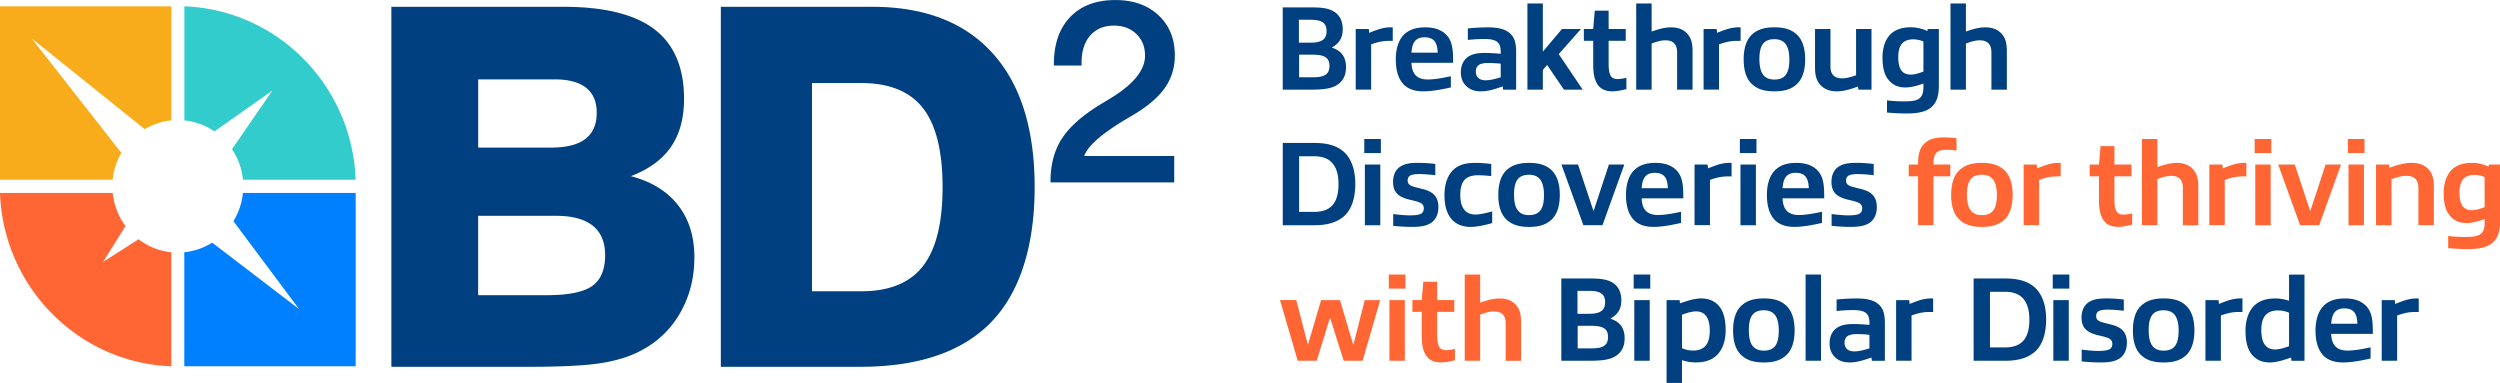 <svg xmlns="http://www.w3.org/2000/svg" fill="none" viewBox="0 0 235 36"><path fill="#004080" d="M125.877 7.851c-.604.486-1.44.577-2.701.577h-2.6V.695h2.52c1.127 0 1.851.044 2.464.51.447.35.657.89.657 1.535 0 .779-.3 1.319-.994 1.703v.044c.794.26 1.304.79 1.304 1.84 0 .563-.167 1.14-.657 1.524h.007Zm-2.734-5.995h-1.047v2.156h1.094c1.093 0 1.507-.351 1.507-1.083 0-.803-.481-1.073-1.551-1.073h-.003Zm.257 3.286h-1.284v2.122h1.294c1.137 0 1.56-.304 1.56-1.073 0-.77-.467-1.05-1.574-1.05h.004ZM127.437 8.428V2.726h1.227l.043.361c.794-.317 1.317-.52 2.054-.52.033 0 .1 0 .157.01v1.266h-.367c-.537 0-1.004.09-1.664.327v4.255h-1.45v.003ZM133.782 8.587c-.624 0-1.337-.135-1.841-.655-.536-.563-.736-1.387-.736-2.358 0-.915.223-1.829.846-2.392.501-.439 1.117-.611 1.931-.611.637 0 1.327.125 1.85.587.714.62.76 1.501.76 2.743h-3.914c.034 1.063.524 1.569 1.527 1.569.68 0 1.427-.145 2.174-.304v1.05c-.827.182-1.74.37-2.601.37h.004Zm.123-5.081c-.88 0-1.17.563-1.227 1.444h2.464c-.033-.972-.357-1.444-1.237-1.444ZM141.29 8.428l-.033-.304c-.737.25-1.35.463-2.064.463-.48 0-.97-.125-1.327-.463-.367-.337-.547-.755-.547-1.353 0-.597.247-1.207.814-1.511.433-.236.88-.283 1.483-.283.391 0 .947.033 1.451.077v-.192c0-.857-.357-1.198-1.541-1.198-.49 0-1.036.034-1.55.091V2.672a19.36 19.36 0 0 1 1.817-.101c.814 0 1.607.091 2.121.543.536.462.603 1.093.603 1.896v3.421h-1.227v-.003Zm-.223-2.44c-.38-.043-.87-.067-1.204-.067-.837 0-1.137.294-1.137.803 0 .51.324.823.914.823.447 0 .947-.134 1.427-.283V5.99ZM147.011 8.428l-1.583-2.325-.401.476v1.852h-1.45V.324h1.45v4.528l1.798-2.123h1.783l-2.087 2.359 2.254 3.34h-1.764ZM151.582 8.587c-.58 0-1.183-.169-1.507-.813-.213-.395-.313-.949-.313-1.66V3.833h-.88V2.726h.88L149.908 1h1.304v1.727h1.607v1.107h-1.607v2.054c0 .395.01.746.1 1.016.11.371.347.53.757.53.247 0 .547-.068.813-.112v1.06c-.456.101-.903.202-1.303.202l.003.004ZM157.65 8.428V4.93c0-.847-.447-1.14-1.103-1.14-.39 0-.794.111-1.294.304v4.335h-1.45V.324h1.45v2.642c.614-.216 1.217-.395 1.817-.395.6 0 1.17.158 1.574.644.367.429.457.948.457 1.627v3.59h-1.451v-.004ZM160.137 8.428V2.726h1.227l.044.361c.793-.317 1.317-.52 2.053-.52a.94.94 0 0 1 .157.01v1.266h-.367c-.536 0-1.003.09-1.663.327v4.255h-1.451v.003ZM164.765 7.976c-.603-.496-.86-1.343-.86-2.392 0-1.05.257-1.906.86-2.406.547-.472 1.25-.61 2.03-.61.781 0 1.474.134 2.031.61.59.496.86 1.343.86 2.392 0 1.05-.257 1.907-.86 2.406-.547.472-1.25.61-2.031.61-.78 0-1.473-.134-2.03-.61Zm3.434-2.372c0-1.275-.413-1.92-1.407-1.92-.993 0-1.407.564-1.407 1.863s.414 1.93 1.407 1.93c.994 0 1.407-.577 1.407-1.873ZM174.691 8.428l-.044-.293c-.69.25-1.337.452-2.007.452-.58 0-1.16-.17-1.56-.645-.367-.428-.467-.948-.467-1.626v-3.59h1.45v3.499c0 .857.447 1.14 1.104 1.14.39 0 .793-.111 1.304-.293V2.726h1.45v5.702h-1.23ZM180.802 7.851c-.547.192-1.137.371-1.684.371-.613 0-1.103-.182-1.474-.577-.503-.506-.69-1.251-.69-2.247 0-1.049.347-1.862.904-2.314.47-.361 1.027-.52 1.764-.52a3.77 3.77 0 0 1 1.55.351l.033-.192h1.047v5.294c0 .836-.133 1.49-.613 1.973-.57.577-1.527.678-2.431.678-.59 0-1.203-.033-1.83-.09V9.436a12.65 12.65 0 0 0 1.573.091c.681 0 1.184-.034 1.507-.304.324-.283.347-.732.347-1.164v-.216l-.003.007Zm0-3.95a2.532 2.532 0 0 0-.937-.203c-.947 0-1.427.496-1.427 1.67s.413 1.646 1.17 1.646c.357 0 .794-.135 1.194-.283V3.897 3.9ZM187.193 8.428V4.93c0-.847-.447-1.14-1.103-1.14-.39 0-.794.111-1.294.304v4.335h-1.45V.324h1.45v2.642c.613-.216 1.217-.395 1.817-.395.6 0 1.17.158 1.574.644.366.429.457.948.457 1.627v3.59h-1.451v-.004ZM126.257 20.392c-.737.597-1.697.78-2.721.78h-2.957v-7.734h2.957c1.037 0 1.974.17 2.711.77.78.654 1.15 1.75 1.15 3.08s-.347 2.46-1.137 3.104h-.003Zm-2.701-5.702h-1.44v5.226h1.417c1.55 0 2.287-.823 2.287-2.608 0-1.784-.793-2.618-2.264-2.618ZM128.241 14.386v-1.319h1.56v1.32h-1.56Zm1.473 6.786h-1.417v-5.703h1.451v5.703h-.034ZM134.442 21c-.447.26-.98.327-1.731.327-.5 0-1.07-.024-1.75-.102V20.12c.59.077 1.17.125 1.584.125.346 0 .657-.024.913-.102.29-.1.38-.317.38-.553 0-.327-.18-.496-.536-.61-.257-.092-.504-.136-.871-.227-1.003-.26-1.483-.688-1.483-1.66 0-.587.213-1.164.737-1.467.433-.26.946-.318 1.65-.318.437 0 .993.034 1.584.102v1.062a13.993 13.993 0 0 0-1.461-.11c-.313 0-.556.023-.78.09-.28.101-.357.304-.357.52 0 .293.157.439.49.553.234.078.504.135.804.216 1.06.236 1.594.699 1.594 1.738 0 .61-.224 1.208-.771 1.525l.004-.004ZM138.199 21.327c-.613 0-1.237-.183-1.683-.655-.537-.563-.737-1.377-.737-2.358 0-.915.257-1.896.96-2.46.557-.442 1.217-.543 1.987-.543.457 0 .937.044 1.45.101v1.14c-.38-.043-.86-.077-1.237-.077-1.203 0-1.673.597-1.673 1.852 0 1.107.423 1.839 1.417 1.839.48 0 1.08-.159 1.583-.294v1.097c-.68.192-1.407.361-2.063.361l-.004-.003ZM141.7 20.72c-.603-.497-.86-1.343-.86-2.393 0-1.05.257-1.906.86-2.405.547-.473 1.25-.611 2.03-.611.781 0 1.474.135 2.031.61.59.497.86 1.343.86 2.393 0 1.049-.257 1.906-.86 2.405-.547.473-1.25.611-2.031.611-.78 0-1.473-.135-2.03-.61Zm3.434-2.372c0-1.276-.413-1.92-1.407-1.92-.993 0-1.407.563-1.407 1.862 0 1.3.414 1.93 1.407 1.93.994 0 1.407-.577 1.407-1.872ZM148.838 21.168l-2.063-5.702h1.56l1.44 4.336h.034l1.427-4.336h1.45l-2.054 5.702h-1.797.003ZM155.42 21.327c-.624 0-1.337-.135-1.841-.655-.536-.563-.736-1.387-.736-2.358 0-.915.223-1.829.846-2.392.5-.439 1.117-.611 1.931-.611.637 0 1.327.125 1.85.587.714.62.76 1.501.76 2.743h-3.914c.034 1.063.524 1.569 1.527 1.569.68 0 1.427-.145 2.174-.304v1.05c-.827.182-1.74.37-2.601.37h.004Zm.123-5.082c-.88 0-1.17.564-1.227 1.444h2.464c-.033-.971-.357-1.444-1.237-1.444ZM159.287 21.168v-5.702h1.227l.043.361c.794-.317 1.317-.52 2.054-.52.033 0 .1 0 .157.01v1.266h-.367c-.537 0-1.003.09-1.664.327v4.255h-1.45v.003ZM163.548 14.386v-1.319h1.56v1.32h-1.56Zm1.474 6.786h-1.417v-5.703h1.45v5.703h-.033ZM168.666 21.327c-.624 0-1.337-.135-1.841-.655-.536-.563-.736-1.387-.736-2.358 0-.915.223-1.829.846-2.392.504-.439 1.117-.611 1.931-.611.637 0 1.327.125 1.85.587.714.62.76 1.501.76 2.743h-3.914c.034 1.063.524 1.569 1.527 1.569.68 0 1.427-.145 2.174-.304v1.05c-.827.182-1.74.37-2.6.37h.003Zm.123-5.082c-.88 0-1.17.564-1.227 1.444h2.464c-.033-.971-.357-1.444-1.237-1.444ZM175.651 21c-.447.26-.98.327-1.731.327-.503 0-1.07-.024-1.75-.102V20.12c.59.077 1.17.125 1.584.125.346 0 .657-.024.913-.102.29-.1.38-.317.38-.553 0-.327-.18-.496-.536-.61-.257-.092-.501-.136-.871-.227-1.003-.26-1.483-.688-1.483-1.66 0-.587.213-1.164.737-1.467.436-.26.946-.318 1.65-.318.433 0 .993.034 1.584.102v1.062a13.913 13.913 0 0 0-1.461-.11c-.313 0-.557.023-.78.09-.28.101-.357.304-.357.52 0 .293.157.439.49.553.234.078.504.135.804.216 1.06.236 1.597.699 1.597 1.738 0 .61-.223 1.208-.77 1.525v-.004Z"/><path fill="#F63" d="M180.298 21.168v-4.595h-.88v-1.107h.88c0-.654.044-1.424.591-1.963.433-.443 1.036-.588 1.85-.588.38 0 .827.034 1.17.078v1.164a6.584 6.584 0 0 0-.937-.078c-.98 0-1.227.385-1.227 1.387h1.584v1.107h-1.584v4.595h-1.45.003ZM184.269 20.72c-.603-.497-.86-1.343-.86-2.393 0-1.05.257-1.906.86-2.405.547-.473 1.25-.611 2.031-.611.78 0 1.473.135 2.03.61.59.497.86 1.343.86 2.393 0 1.049-.257 1.906-.86 2.405-.547.473-1.25.611-2.03.611-.781 0-1.474-.135-2.031-.61Zm3.438-2.372c0-1.276-.414-1.92-1.407-1.92-.994 0-1.407.563-1.407 1.862 0 1.3.413 1.93 1.407 1.93.993 0 1.407-.577 1.407-1.872ZM190.224 21.168v-5.702h1.227l.043.361c.794-.317 1.317-.52 2.054-.52.033 0 .1 0 .157.01v1.266h-.367c-.537 0-1.004.09-1.664.327v4.255h-1.45v.003ZM199.126 21.327c-.581 0-1.184-.169-1.507-.814-.214-.394-.314-.948-.314-1.66v-2.28h-.88v-1.107h.88l.147-1.727h1.304v1.727h1.607v1.107h-1.607v2.055c0 .394.01.745.1 1.015.11.371.346.53.756.53.247 0 .547-.068.814-.112v1.06c-.457.101-.904.202-1.304.202l.004.004ZM205.19 21.168V17.67c0-.847-.447-1.14-1.103-1.14-.39 0-.794.111-1.294.303v4.336h-1.45v-8.104h1.45v2.642c.614-.216 1.217-.395 1.817-.395.6 0 1.17.159 1.574.644.367.429.457.948.457 1.627v3.59h-1.451v-.004ZM207.677 21.168v-5.702h1.227l.044.361c.793-.317 1.317-.52 2.054-.52.033 0 .1 0 .156.01v1.266h-.367c-.536 0-1.003.09-1.663.327v4.255h-1.451v.003ZM211.938 14.386v-1.319h1.561v1.32h-1.561Zm1.474 6.786h-1.417v-5.703h1.45v5.703h-.033ZM216.209 21.168l-2.063-5.702h1.56l1.44 4.336h.033l1.427-4.336h1.451l-2.054 5.702h-1.797.003ZM220.704 14.386v-1.319h1.56v1.32h-1.56Zm1.473 6.786h-1.417v-5.703h1.451v5.703h-.034ZM227.328 21.168v-3.499c0-.847-.457-1.14-1.137-1.14-.4 0-.847.111-1.393.317v4.322h-1.451v-5.702h1.227l.034.304c.713-.25 1.407-.463 2.087-.463.603 0 1.203.16 1.617.645.38.428.47.948.47 1.626v3.59h-1.454ZM233.553 20.595c-.547.192-1.137.37-1.684.37-.613 0-1.103-.182-1.473-.576-.5-.506-.69-1.252-.69-2.247 0-1.05.346-1.863.903-2.315.467-.36 1.027-.52 1.764-.52.537 0 1.083.136 1.55.351l.033-.192h1.051v5.294c0 .836-.134 1.491-.614 1.973-.57.578-1.527.679-2.43.679-.59 0-1.204-.034-1.831-.091v-1.14c.504.067 1.104.09 1.574.09.68 0 1.184-.033 1.507-.303.323-.284.347-.733.347-1.164v-.216l-.007.006Zm0-3.951a2.531 2.531 0 0 0-.937-.203c-.947 0-1.427.496-1.427 1.67s.414 1.647 1.17 1.647c.357 0 .794-.135 1.194-.284V16.64v.004ZM126.31 33.911l-1.27-4.008h-.033l-1.237 4.008h-1.784l-1.664-5.702h1.527l1.084 4.167h.023l1.227-4.166h1.774l1.237 4.166h.033l1.06-4.166h1.451l-1.651 5.701h-1.777ZM130.548 27.127v-1.32h1.56v1.32h-1.56Zm1.474 6.784h-1.417V28.21h1.45v5.702h-.033ZM135.465 34.07c-.58 0-1.183-.169-1.507-.813-.213-.395-.313-.948-.313-1.66v-2.28h-.88v-1.108h.88l.147-1.727h1.303v1.727h1.607v1.107h-1.607v2.055c0 .395.01.746.1 1.015.11.372.347.53.757.53.247 0 .547-.067.814-.111v1.06c-.457.1-.904.202-1.304.202l.003.003ZM141.534 33.911v-3.498c0-.847-.447-1.14-1.104-1.14-.39 0-.794.11-1.294.303v4.335h-1.45v-8.104h1.45v2.642c.614-.216 1.217-.395 1.817-.395.601 0 1.171.159 1.574.645.367.428.457.948.457 1.626v3.59h-1.45v-.004Z"/><path fill="#004080" d="M152.062 33.334c-.603.486-1.44.577-2.7.577h-2.597v-7.733h2.52c1.127 0 1.851.044 2.464.51.447.35.657.89.657 1.535 0 .78-.3 1.32-.994 1.704v.044c.794.26 1.304.79 1.304 1.838 0 .564-.167 1.14-.657 1.525h.003Zm-2.733-5.995h-1.047v2.156h1.093c1.094 0 1.507-.351 1.507-1.083 0-.803-.48-1.073-1.55-1.073h-.003Zm.256 3.286h-1.283v2.122h1.293c1.137 0 1.561-.303 1.561-1.073 0-.769-.467-1.049-1.574-1.049h.003ZM153.566 27.127v-1.32h1.56v1.32h-1.56Zm1.474 6.784h-1.417V28.21h1.45v5.702h-.033ZM156.657 36v-7.79h1.227l.033.303c.637-.216 1.337-.462 1.997-.462.66 0 1.17.202 1.574.61.523.544.723 1.343.723 2.393 0 1.116-.38 1.987-.97 2.46-.48.384-1.084.553-1.864.553-.436 0-.87-.078-1.27-.216v2.145h-1.45V36Zm2.754-6.728c-.39 0-.871.145-1.304.317v3.138c.333.149.69.226 1.037.226 1.027 0 1.574-.563 1.574-1.852 0-1.289-.48-1.829-1.304-1.829h-.003ZM163.772 33.46c-.604-.497-.861-1.343-.861-2.393 0-1.05.257-1.906.861-2.405.546-.473 1.25-.611 2.03-.611.78 0 1.474.135 2.03.61.591.497.861 1.343.861 2.393 0 1.049-.257 1.906-.861 2.405-.546.473-1.25.611-2.03.611-.78 0-1.474-.135-2.03-.61Zm3.434-2.373c0-1.275-.414-1.92-1.407-1.92-.994 0-1.407.564-1.407 1.863 0 1.3.413 1.93 1.407 1.93.993 0 1.407-.577 1.407-1.873ZM169.726 33.911v-8.104h1.45v8.104h-1.45ZM175.951 33.911l-.034-.303c-.736.25-1.35.462-2.063.462-.48 0-.971-.125-1.327-.462-.367-.338-.547-.756-.547-1.353s.247-1.208.813-1.512c.434-.236.881-.283 1.484-.283.39 0 .947.034 1.45.078v-.193c0-.857-.356-1.197-1.54-1.197-.49 0-1.037.033-1.55.09v-1.082a19.362 19.362 0 0 1 1.817-.102c.813 0 1.607.091 2.12.544.537.462.604 1.093.604 1.896v3.42h-1.227v-.003Zm-.224-2.439c-.38-.044-.87-.067-1.203-.067-.837 0-1.137.293-1.137.803s.323.823.913.823c.447 0 .947-.135 1.427-.283v-1.276ZM178.235 33.911V28.21h1.227l.043.361c.793-.317 1.317-.52 2.054-.52.033 0 .1 0 .156.011v1.265h-.366c-.537 0-1.004.091-1.664.328v4.254h-1.45v.003ZM191.197 33.132c-.736.597-1.697.78-2.72.78h-2.957v-7.734h2.957c1.037 0 1.974.169 2.71.77.781.654 1.151 1.75 1.151 3.08s-.347 2.46-1.137 3.104h-.004Zm-2.7-5.702h-1.44v5.226h1.416c1.551 0 2.288-.823 2.288-2.608 0-1.785-.794-2.618-2.264-2.618ZM192.958 27.127v-1.32h1.56v1.32h-1.56Zm1.473 6.784h-1.417V28.21h1.451v5.702h-.034ZM199.159 33.743c-.447.26-.98.327-1.73.327-.504 0-1.07-.024-1.751-.101v-1.107c.59.078 1.171.125 1.584.125.347 0 .657-.024.914-.101.29-.101.38-.317.38-.554 0-.327-.18-.495-.537-.61-.257-.091-.5-.135-.87-.226-1.004-.26-1.484-.689-1.484-1.66 0-.587.213-1.164.737-1.468.437-.26.947-.317 1.65-.317.434 0 .994.034 1.584.101v1.063a13.922 13.922 0 0 0-1.46-.111c-.314 0-.557.023-.781.09-.28.102-.356.304-.356.52 0 .294.156.439.49.554.233.077.503.134.803.215 1.06.237 1.597.699 1.597 1.738 0 .61-.223 1.208-.77 1.525v-.003ZM201.353 33.46c-.604-.497-.86-1.343-.86-2.393 0-1.05.256-1.906.86-2.405.547-.473 1.25-.611 2.03-.611.78 0 1.474.135 2.031.61.59.497.86 1.343.86 2.393 0 1.049-.257 1.906-.86 2.405-.547.473-1.251.611-2.031.611-.78 0-1.473-.135-2.03-.61Zm3.437-2.373c0-1.275-.413-1.92-1.407-1.92-.993 0-1.407.564-1.407 1.863 0 1.3.414 1.93 1.407 1.93.994 0 1.407-.577 1.407-1.873ZM207.311 33.911V28.21h1.227l.043.361c.794-.317 1.317-.52 2.054-.52.033 0 .1 0 .157.011v1.265h-.367c-.537 0-1.004.091-1.664.328v4.254h-1.45v.003ZM215.396 33.911l-.034-.303c-.636.216-1.337.462-1.997.462-.66 0-1.17-.202-1.573-.61-.524-.544-.714-1.343-.714-2.393 0-1.116.38-1.987.96-2.46.48-.384 1.084-.553 1.864-.553.423 0 .88.091 1.27.216v-2.46h1.451v8.105h-1.227v-.004Zm-.224-1.366v-3.148a2.56 2.56 0 0 0-1.037-.216c-1.026 0-1.573.554-1.573 1.839 0 1.286.48 1.829 1.293 1.829.404 0 .881-.145 1.317-.304ZM220.237 34.07c-.624 0-1.337-.135-1.841-.654-.536-.564-.736-1.387-.736-2.359 0-.914.223-1.828.847-2.392.503-.439 1.116-.61 1.93-.61.637 0 1.327.124 1.85.586.714.621.76 1.502.76 2.743h-3.914c.034 1.063.524 1.57 1.527 1.57.68 0 1.427-.146 2.174-.304v1.049c-.827.182-1.74.371-2.6.371h.003Zm.123-5.081c-.88 0-1.17.563-1.227 1.444h2.464c-.033-.972-.357-1.444-1.237-1.444ZM223.881 33.911V28.21h1.227l.043.361c.794-.317 1.317-.52 2.054-.52.033 0 .1 0 .157.011v1.265h-.367c-.537 0-1.004.091-1.664.328v4.254h-1.45v.003ZM36.788 34.478V.638H52.95c3.874 0 6.732.708 8.579 2.125C63.377 4.18 64.3 6.36 64.3 9.298c0 1.822-.41 3.327-1.233 4.515-.82 1.188-2.077 2.102-3.764 2.746 1.93.506 3.407 1.414 4.43 2.723 1.024 1.31 1.538 2.935 1.538 4.882 0 1.947-.427 3.614-1.277 5.145a8.908 8.908 0 0 1-3.584 3.56c-1.04.584-2.298.995-3.775 1.242-1.477.246-3.754.367-6.828.367h-13.02Zm8.162-20.604h6.848c1.447 0 2.524-.274 3.23-.817.707-.543 1.064-1.366 1.064-2.47 0-1.025-.33-1.805-.994-2.331-.663-.53-1.643-.793-2.937-.793H44.95v6.41Zm0 13.873h6.441c2.034 0 3.457-.287 4.27-.86.814-.574 1.221-1.542 1.221-2.905 0-1.225-.387-2.15-1.163-2.767-.777-.62-1.934-.93-3.471-.93h-7.302v7.466l.004-.004ZM67.758 34.478V.638h14.22c4.927 0 8.705 1.457 11.335 4.376 2.63 2.918 3.944 7.109 3.944 12.578 0 5.469-1.36 9.879-4.08 12.682-2.721 2.804-6.825 4.204-12.31 4.204h-13.11Zm8.568-7.099h4.635c2.637 0 4.57-.789 5.797-2.365 1.228-1.575 1.844-4.052 1.844-7.419s-.613-5.86-1.844-7.433c-1.23-1.569-3.16-2.355-5.797-2.355h-4.635V27.38ZM101.918 14.666h8.459v2.48h-11.63v-.07c0-1.556.34-2.882 1.021-3.968.68-1.09 1.837-2.146 3.471-3.168.22-.135.54-.331.967-.588 2.287-1.356 3.427-2.729 3.427-4.12 0-.83-.27-1.507-.813-2.034-.544-.526-1.244-.79-2.111-.79-.943 0-1.684.311-2.227.929-.54.617-.814 1.47-.814 2.557v.263h-2.604V6.04c0-1.893.51-3.37 1.531-4.436 1.02-1.067 2.437-1.6 4.254-1.6 1.674 0 3.021.476 4.048 1.43 1.027.956 1.537 2.214 1.537 3.78 0 1.14-.31 2.156-.931 3.04-.62.887-1.613 1.737-2.98 2.55l-.47.277c-2.444 1.437-3.821 2.635-4.135 3.593v-.007Z"/><path fill="#F9AC1B" d="m2.984 3.62 10.622 8.52a6.05 6.05 0 0 1 2.5-.824V.597H0v16.296h10.596c.09-.914.373-1.768.81-2.52L2.984 3.62Z"/><path fill="#0080FF" d="M22.835 18.135a6.181 6.181 0 0 1-.894 2.652l6.168 8.263-8.165-6.242a6.098 6.098 0 0 1-2.62.904v10.719h16.11V18.135h-10.6Z"/><path fill="#F63" d="m9.692 24.62 2.104-3.374a6.221 6.221 0 0 1-1.2-3.111H0C.317 26.99 7.352 34.11 16.103 34.43V23.712a6.066 6.066 0 0 1-3.08-1.221L9.689 24.62h.003Z"/><path fill="#3CC" d="M17.33.597v10.72a6.077 6.077 0 0 1 2.828 1.038l5.444-3.84-3.794 5.51c.56.834.927 1.812 1.03 2.868H33.43C33.114 8.037 26.08.918 17.327.597h.003Z"/></svg>